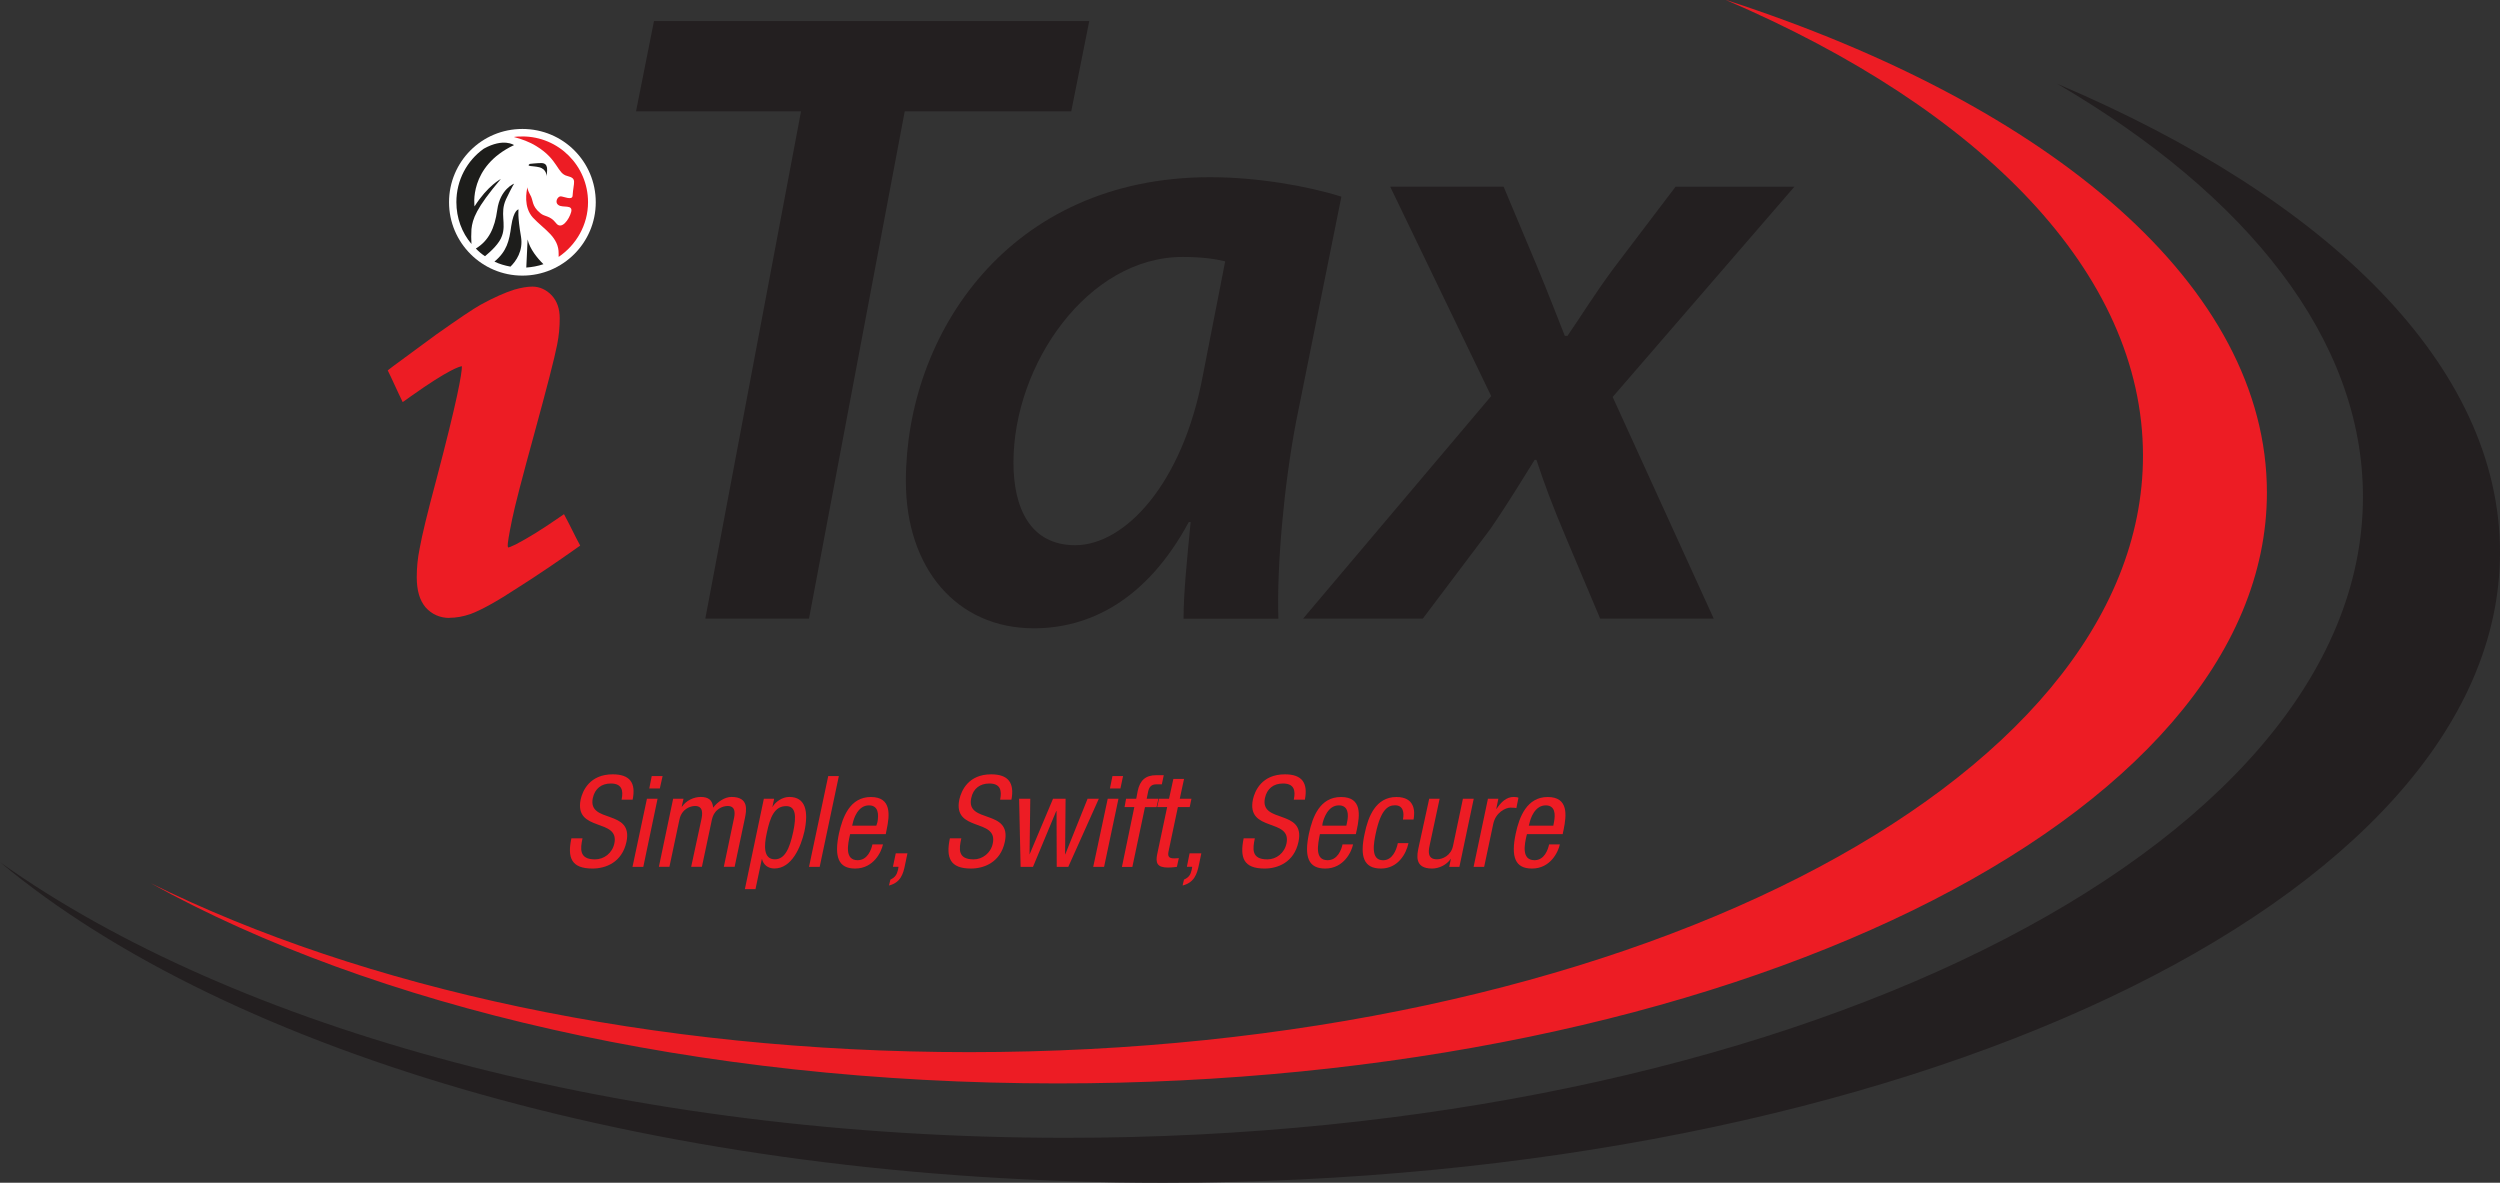 <?xml version="1.0" encoding="UTF-8"?>
<svg id="Layer_1" data-name="Layer 1" xmlns="http://www.w3.org/2000/svg" viewBox="0 0 398.02 188.3">
  <rect x="0" y="0" width="398.02" height="188.3" fill="#333333" stroke="none"/>
  <defs>
    <style>
      .cls-1 {
        fill: #fff;
      }

      .cls-2 {
        fill: #ed1c24;
      }

      .cls-3 {
        fill: #231f20;
      }

      .cls-4 {
        fill: #1d1d1b;
      }
    </style>
  </defs>
  <path class="cls-1" d="m94.85,32.2c0,6.45-5.24,11.68-11.68,11.68s-11.68-5.24-11.68-11.68,5.19-11.67,11.68-11.67,11.68,5.22,11.68,11.67"/>
  <path class="cls-2" d="m98.96,127.31c.33-1.52,0-2.57-1.71-2.57-1.5,0-2.54.81-2.87,2.32-.85,4.11,6.46,1.68,5.36,6.96-.71,3.31-3.34,4.26-5.41,4.26-3.39,0-4.02-1.74-3.36-4.81h1.77c-.34,1.62-.59,3.35,1.98,3.35,1.45,0,2.76-.99,3.09-2.54.86-4.08-6.46-1.73-5.36-7.02.3-1.34,1.42-3.98,5.1-3.98,2.75,0,3.72,1.37,3.17,4.03h-1.76Z"/>
  <path class="cls-2" d="m103.01,127.16h1.68l-2.27,10.85h-1.72l2.3-10.85h0Zm.75-3.6h1.73l-.44,1.97h-1.68l.39-1.97Z"/>
  <path class="cls-2" d="m107.17,127.17h1.65l-.29,1.26h.05c.67-.99,1.89-1.55,2.98-1.55,1.19,0,1.88.47,1.98,1.71.68-.92,1.84-1.71,2.91-1.71,2.85,0,2.39,2.17,2.13,3.45l-1.62,7.67h-1.72l1.57-7.5c.19-.82.42-2.18-.96-2.18-.79,0-2.14.48-2.51,2.18l-1.59,7.5h-1.71l1.62-7.5c.17-.82.39-2.18-1-2.18-.77,0-2.14.48-2.49,2.18l-1.59,7.5h-1.68l2.27-10.83h0Z"/>
  <path class="cls-2" d="m121.61,127.17h1.64l-.28,1.31h.02c.42-.78,1.53-1.6,2.67-1.6,2.6,0,3.09,2.29,2.41,5.49-.56,2.45-1.99,5.9-4.78,5.9-1.02,0-1.76-.59-1.97-1.5h-.03l-1.01,4.79h-1.69l3.02-14.39h0Zm1.75,9.64c1.56,0,2.35-1.65,2.94-4.44.49-2.39.43-4.03-1.13-4.03-1.88,0-2.56,1.78-3.08,4.22-.48,2.13-.55,4.25,1.28,4.25"/>
  <polygon class="cls-2" points="131.86 123.56 133.55 123.56 130.5 138.01 128.8 138.01 131.86 123.56"/>
  <path class="cls-2" d="m135.35,132.8c-.39,1.63-.9,4.15,1.19,4.15,1.6,0,2.18-1.7,2.36-2.52h1.68c-.25,1.17-1.47,3.85-4.44,3.85-2.65,0-3.35-1.84-2.58-5.55.59-2.69,1.78-5.84,5.09-5.84s3.01,2.87,2.51,5.2l-.14.71h-5.68.01Zm4.17-1.36l.18-.56c.22-1.24.16-2.66-1.36-2.66-1.78,0-2.44,2.18-2.57,2.83l-.1.4h3.85Z"/>
  <path class="cls-2" d="m142.62,135.86h1.85l-.37,1.78c-.3,1.52-.72,2.88-2.57,3.34l.23-.94c.73-.35,1.01-.75,1.21-1.56l.08-.48h-.89l.45-2.14h0Z"/>
  <path class="cls-2" d="m159.23,127.31c.31-1.52,0-2.57-1.72-2.57-1.48,0-2.58.81-2.88,2.32-.91,4.11,6.47,1.68,5.35,6.96-.7,3.31-3.36,4.26-5.39,4.26-3.36,0-4.01-1.74-3.36-4.81h1.82c-.36,1.62-.64,3.35,1.97,3.35,1.38,0,2.73-.99,3.04-2.54.86-4.08-6.44-1.73-5.32-7.02.31-1.34,1.4-3.98,5.06-3.98,2.75,0,3.73,1.37,3.23,4.03h-1.8Z"/>
  <polygon class="cls-2" points="162.25 127.17 164.03 127.17 163.91 136.02 163.92 136.02 167.65 127.17 169.65 127.17 169.57 136.02 169.6 136.02 173.15 127.17 174.94 127.17 170.08 138.01 168.24 138.01 168.21 129.13 168.16 129.13 164.46 138.01 162.49 138.01 162.25 127.17"/>
  <path class="cls-2" d="m176.36,127.16h1.71l-2.29,10.85h-1.73l2.31-10.85h0Zm.75-3.6h1.69l-.42,1.97h-1.67l.4-1.97Z"/>
  <path class="cls-2" d="m180.59,128.49h-1.55l.24-1.33h1.62l.24-1.26c.35-1.65,1.24-2.48,2.91-2.48h1.23l-.31,1.45h-.82c-.71,0-1.13.27-1.33,1.04l-.26,1.26h1.87l-.3,1.33h-1.84l-2.01,9.52h-1.66l1.97-9.52h0Z"/>
  <path class="cls-2" d="m186.82,124.01h1.69l-.68,3.15h1.86l-.28,1.33h-1.88l-1.47,6.97c-.19.86-.02,1.2.87,1.2.31,0,.57-.03.75-.04l-.31,1.39c-.24.02-.71.11-1.42.11-1.74,0-2-.74-1.71-2.15l1.58-7.48h-1.58l.28-1.33h1.6l.69-3.15h0Z"/>
  <path class="cls-2" d="m189.39,135.86h1.87l-.37,1.78c-.31,1.52-.76,2.88-2.61,3.34l.22-.94c.77-.35,1.04-.75,1.23-1.56l.08-.48h-.85l.43-2.14h0Z"/>
  <path class="cls-2" d="m205.98,127.31c.34-1.52,0-2.57-1.72-2.57-1.5,0-2.55.81-2.87,2.32-.85,4.11,6.47,1.68,5.34,6.96-.7,3.31-3.35,4.26-5.39,4.26-3.38,0-3.97-1.74-3.34-4.81h1.78c-.33,1.62-.62,3.35,2,3.35,1.41,0,2.72-.99,3.04-2.54.86-4.08-6.45-1.73-5.34-7.02.3-1.34,1.41-3.98,5.09-3.98,2.74,0,3.69,1.37,3.18,4.03h-1.77,0Z"/>
  <path class="cls-2" d="m210.14,132.8c-.32,1.63-.88,4.15,1.22,4.15,1.61,0,2.21-1.7,2.38-2.52h1.68c-.23,1.17-1.48,3.85-4.44,3.85-2.67,0-3.37-1.84-2.59-5.55.58-2.69,1.75-5.84,5.11-5.84s3.01,2.87,2.52,5.2l-.16.71h-5.72Zm4.21-1.36l.12-.56c.27-1.24.18-2.66-1.31-2.66-1.79,0-2.43,2.18-2.59,2.83l-.05.4h3.83Z"/>
  <path class="cls-2" d="m223.36,130.47c.22-1.08.05-2.26-1.25-2.26-1.05,0-2.24.52-3.08,4.48-.29,1.43-.9,4.27,1.16,4.27,1.47,0,2.11-1.56,2.36-2.73h1.69c-.36,1.72-1.69,4.05-4.38,4.05s-3.41-1.83-2.6-5.54c.55-2.7,1.75-5.85,5.07-5.85,2.95,0,2.97,2.3,2.72,3.59h-1.7,0Z"/>
  <path class="cls-2" d="m232.37,138.01h-1.64l.26-1.28h-.02c-.67,1-1.91,1.55-2.98,1.55-2.84,0-2.41-2.15-2.12-3.45l1.67-7.66h1.66l-1.6,7.47c-.17.82-.39,2.17,1.17,2.17.88,0,2.25-.58,2.57-2.17l1.57-7.47h1.72l-2.28,10.83h.02Z"/>
  <path class="cls-2" d="m236.88,127.17h1.67l-.33,1.6h.05c.7-1.05,1.53-1.89,2.74-1.89.35,0,.6.05.74.13l-.33,1.64c-.15-.02-.33-.07-.93-.07-.8,0-2.36.77-2.75,2.58l-1.45,6.85h-1.68l2.28-10.83h-.01Z"/>
  <path class="cls-2" d="m243.1,132.8c-.41,1.63-.91,4.15,1.21,4.15,1.58,0,2.15-1.7,2.32-2.52h1.71c-.25,1.17-1.47,3.85-4.44,3.85-2.68,0-3.37-1.84-2.59-5.55.57-2.69,1.79-5.84,5.1-5.84s3.01,2.87,2.53,5.2l-.15.71h-5.69Zm4.2-1.36l.11-.56c.24-1.24.19-2.66-1.32-2.66-1.78,0-2.45,2.18-2.58,2.83l-.11.4h3.9Z"/>
  <path class="cls-2" d="m71.54,98.38c-1.5,0-2.82-.59-3.8-1.7-.93-1.12-1.39-2.68-1.39-4.79,0-1.48.14-3.01.46-4.56.36-2.04,1.24-5.68,2.61-10.78,3.41-12.92,4.12-17.06,4.12-18.24-.27,0-2.02.44-8.12,4.78l-1.31.93-.68-1.43-1.22-2.63-.48-.99.85-.66,6.84-5.03c3.57-2.52,5.9-4.1,7.13-4.78,2.03-1.11,3.83-1.92,5.37-2.4,1.07-.3,2.02-.47,2.84-.47,1.17,0,2.26.51,3.11,1.43.83.91,1.24,2.12,1.24,3.61,0,1.38-.12,2.77-.41,4.21-.43,2.19-1.64,6.86-3.58,13.95-1.95,7.1-3.17,11.77-3.6,13.91-.57,2.77-.69,3.74-.69,4.09,0,.23.07.32.08.34.06,0,.42-.11,1.21-.5,1.96-1.02,4.1-2.36,6.43-3.96l1.24-.85.7,1.33,1.33,2.64.55,1.03-.95.67c-2.6,1.83-5.59,3.89-8.94,6.01-3.41,2.24-5.92,3.61-7.58,4.22-1.15.4-2.28.6-3.34.6"/>
  <path class="cls-2" d="m83.13,21.73c-.43,0-.88,0-1.32.08,1.21.32,2.48.77,3.57,1.45,3.54,2.15,3.29,4.38,4.95,4.76,1.6.41.97.93.83,3.16-.06.77-1.46.08-1.91.08s-1.02.94-.32,1.4c.68.47,2.32-.16,2.01,1.08-.32,1.19-1.55,2.98-2.44,1.75-.96-1.22-1.79-.95-2.47-1.55-1.48-1.22-1.04-1.99-1.65-2.98-.35-.64-.4-.97-.4-1.16-.17.64-.66,3.16.86,4.84,1.8,1.93,4.16,3.09,4.1,5.78v.48c2.79-1.89,4.68-5.09,4.68-8.71,0-5.79-4.68-10.47-10.47-10.47"/>
  <path class="cls-4" d="m84.34,26.09h0s1.2-.13,1.82-.13.85.3.93.74c.07.47-.08,1.38-.08,1.38,0,0,.08-1.13-1.15-1.45-1.07-.26-2.15-.08-1.51-.54m-3.81,5.68h0c1.04-2.16,1.31-2.53,1.31-2.53,0,0-2.22.85-2.68,4.16-.41,3-1.39,4.93-3.41,6.17.44.45.89.86,1.46,1.22.94-.78,2.31-2.04,2.7-3.24.71-1.93-.36-3.6.62-5.77m3.24,10.82h0c.91-.07,1.85-.23,2.74-.54-.94-.92-2.17-2.4-2.52-3.94l-.21,4.47h-.01Zm-1.22-9.26h0s-.77,0-1.17,2.67c-.31,2.35-.7,4-2.67,5.64.75.37,1.63.63,2.55.8.88-.86,2.05-2.49,1.68-4.75-.59-3.43-.39-4.36-.39-4.36m-2.8-4.86s-2.11,1.07-4.21,4.38c0,0-1-6.32,6.29-9.76,0,0-1.66-1.18-4.81.57-2.67,1.89-4.37,5.01-4.37,8.5,0,2.53.87,4.87,2.4,6.67-.05-.71-.05-1.55,0-2.36.18-1.63.71-3.3,4.69-8"/>
  <path class="cls-2" d="m274.78,0c40.6,17.4,66.4,43.44,66.4,72.55,0,52.46-83.7,94.96-186.89,94.96-50.67,0-96.59-10.23-130.28-26.89,35.28,19.55,86.85,31.87,144.36,31.87,106.33,0,192.54-42.11,192.54-94.07,0-32.78-34.22-61.58-86.14-78.43"/>
  <path class="cls-3" d="m327.54,13.35c30.32,17.74,48.66,40.7,48.66,65.74,0,56.37-92.49,102.06-206.53,102.06-70.31,0-132.38-17.37-169.67-43.89,36.49,30.47,105.73,51.04,185.23,51.04,117.49,0,212.79-44.95,212.79-100.35,0-29.63-27.22-56.24-70.47-74.6"/>
  <path class="cls-3" d="m188.43,98.5c0-4.09.57-9.59,1.13-15.38h-.3c-6.77,12.56-15.94,16.91-24.66,16.91-12.3,0-20.38-9.58-20.38-23.41,0-23.43,16.4-48.41,48.43-48.41,7.49,0,15.54,1.4,20.91,3.1l-7.22,35.86c-1.94,10.16-3.09,23.15-2.81,31.34h-15.11,0Zm6.63-56.89c-1.67-.41-3.8-.7-6.78-.7-15.07,0-26.93,17.09-26.93,32.73,0,7.23,2.66,13.16,9.84,13.16,7.81,0,17.1-9.62,20.33-27.11,0,0,3.54-18.08,3.54-18.08Z"/>
  <path class="cls-3" d="m239.39,29.73l5.23,12.46c2.11,5.06,3.37,8.45,4.51,11.28h.43c2.51-3.68,4.24-6.53,7.32-10.72l9.88-13.02h18.92l-28.93,33.47,16.09,35.29h-18.08l-5.48-12.99c-2.14-5.09-3.26-8.05-4.67-12.29h-.28c-1.97,3.11-3.96,6.5-7.07,11.03l-10.74,14.25h-19.06l29.95-35.43-16.08-33.34h18.06Z"/>
  <polygon class="cls-3" points="127.53 17.73 101.26 17.73 104.12 3.35 173.42 3.35 170.55 17.73 144.04 17.73 128.8 98.49 112.29 98.49 127.53 17.73"/>
</svg>